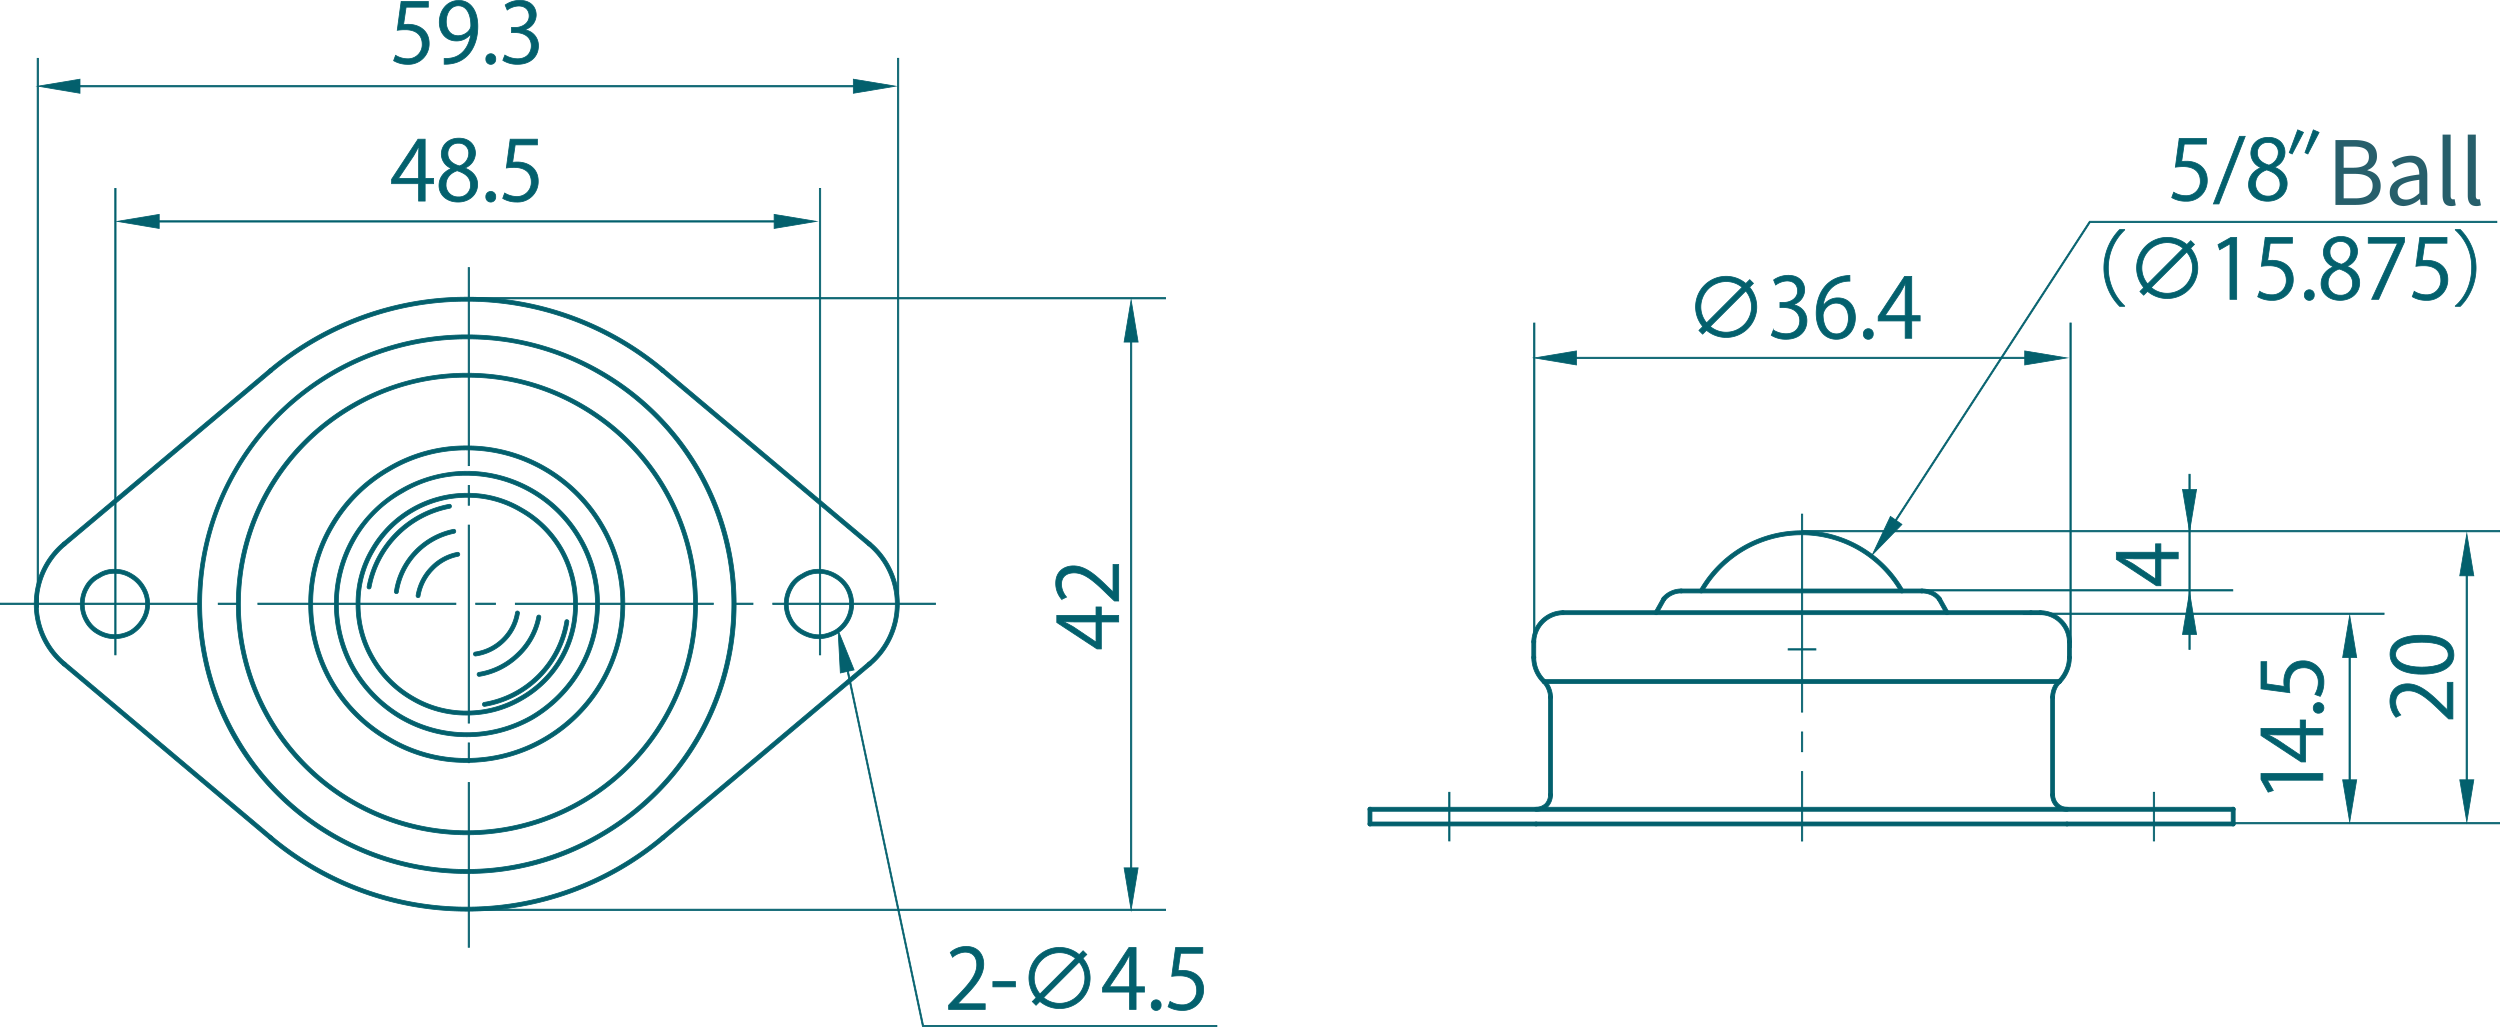 <svg xmlns="http://www.w3.org/2000/svg" viewBox="0 0 955.686 392.646"><defs><style>.cls-1{fill:#03606d;stroke:#03606d;stroke-miterlimit:10;stroke-width:0.3px;}.cls-2{fill:#275f6b;}</style></defs><g id="レイヤー_2" data-name="レイヤー 2"><g id="レイヤー_1-2" data-name="レイヤー 1"><path class="cls-1" d="M178.432,333.906a102.842,102.842,0,0,1-89.01-154.388,102.75,102.75,0,0,1,140.392-37.748,102.793,102.793,0,0,1,0,178.252A101.057,101.057,0,0,1,178.432,333.906Zm0-204.365A101.299,101.299,0,0,0,90.737,281.635a100.945,100.945,0,0,0,138.315,37.08,101.368,101.368,0,0,0,0-175.638A99.477,99.477,0,0,0,178.432,129.54Z"/><path class="cls-1" d="M313.05,244.152a13.614,13.614,0,0,1-6.596-1.763,12.045,12.045,0,0,1-4.908-4.893,13.423,13.423,0,0,1,.022-13.234,11.033,11.033,0,0,1,4.908-4.755,11.469,11.469,0,0,1,6.574-1.864,13.924,13.924,0,0,1,11.482,6.623,13.265,13.265,0,0,1-4.841,18.108A14.459,14.459,0,0,1,313.05,244.152Zm0-24.992a10.002,10.002,0,0,0-5.819,1.655,9.725,9.725,0,0,0-4.34,4.191,11.854,11.854,0,0,0-.022,11.747,10.641,10.641,0,0,0,4.31,4.31c3.825,2.058,7.329,2.219,11.788-.015a11.765,11.765,0,0,0,4.251-16.039,10.922,10.922,0,0,0-4.273-4.157A10.714,10.714,0,0,0,313.05,219.16Z"/><path class="cls-1" d="M43.934,244.152a13.31,13.31,0,0,1-6.619-1.77,12.104,12.104,0,0,1-4.878-4.882,13.412,13.412,0,0,1,.015-13.241,11.079,11.079,0,0,1,4.908-4.751,11.108,11.108,0,0,1,6.574-1.864,12.241,12.241,0,0,1,6.649,1.897,13.351,13.351,0,0,1,4.714,4.718,12.593,12.593,0,0,1,0,13.271,14.711,14.711,0,0,1-4.699,4.833A14.498,14.498,0,0,1,43.934,244.152Zm0-24.992a9.813,9.813,0,0,0-5.797,1.64A9.796,9.796,0,0,0,33.767,225.009a11.089,11.089,0,0,0-1.561,5.883,10.879,10.879,0,0,0,1.546,5.857,10.651,10.651,0,0,0,4.31,4.314,11.802,11.802,0,0,0,5.872,1.573,13.009,13.009,0,0,0,5.917-1.587,13.199,13.199,0,0,0,4.146-4.299,11.038,11.038,0,0,0,0-11.71,11.842,11.842,0,0,0-4.191-4.198A10.669,10.669,0,0,0,43.934,219.16Z"/><path class="cls-1" d="M178.432,348.298a117.546,117.546,0,0,1-75.444-27.461.756.756,0,1,1,.971-1.158,115.87,115.87,0,0,0,148.946,0,.764.764,0,0,1,1.068.093.754.754,0,0,1-.097,1.065A117.486,117.486,0,0,1,178.432,348.298Z"/><path class="cls-1" d="M24.571,254.611a.769.769,0,0,1-.486-.176,30.694,30.694,0,0,1,0-47.068.762.762,0,0,1,1.061.09.751.751,0,0,1-.09,1.068,29.171,29.171,0,0,0,0,44.744.758.758,0,0,1-.486,1.341Z"/><path class="cls-1" d="M332.316,254.607a.758.758,0,0,1-.486-1.341,29.204,29.204,0,0,0-.007-44.744.76.76,0,0,1,.986-1.158,30.741,30.741,0,0,1-.007,47.068A.769.769,0,0,1,332.316,254.607Z"/><path class="cls-1" d="M253.391,142.412a.752.752,0,0,1-.486-.179,115.892,115.892,0,0,0-148.953,0,.746.746,0,0,1-1.068-.093.754.754,0,0,1,.097-1.065,117.386,117.386,0,0,1,150.896,0,.756.756,0,0,1-.486,1.337Z"/><path class="cls-1" d="M24.563,208.705a.756.756,0,0,1-.486-1.337l78.91-66.293a.756.756,0,1,1,.971,1.158L25.049,208.525A.752.752,0,0,1,24.563,208.705Z"/><path class="cls-1" d="M332.308,208.705a.752.752,0,0,1-.486-.179l-78.918-66.293a.756.756,0,1,1,.971-1.158L332.794,207.368a.756.756,0,0,1-.486,1.337Z"/><path class="cls-1" d="M253.391,321.015a.767.767,0,0,1-.583-.269.758.758,0,0,1,.097-1.068l78.925-66.409a.756.756,0,1,1,.971,1.158l-78.925,66.409A.752.752,0,0,1,253.391,321.015Z"/><path class="cls-1" d="M103.474,321.015a.752.752,0,0,1-.486-.179L24.085,254.428a.756.756,0,1,1,.971-1.158l78.903,66.409a.758.758,0,0,1,.097,1.068A.767.767,0,0,1,103.474,321.015Z"/><path class="cls-1" d="M178.44,273.343a41.053,41.053,0,0,1-21.171-5.719A41.9,41.9,0,0,1,141.827,252.179a41.419,41.419,0,0,1-5.707-21.287,40.5,40.5,0,0,1,5.715-21.164,42.418,42.418,0,0,1,36.605-21.149,40.598,40.598,0,0,1,21.164,5.715A41.428,41.428,0,0,1,215.172,209.732a42.885,42.885,0,0,1,5.58,21.16,41.686,41.686,0,0,1-21.149,36.732A41.733,41.733,0,0,1,178.44,273.343Zm0-83.247A40.889,40.889,0,0,0,143.142,210.49a39.048,39.048,0,0,0-5.513,20.402,39.906,39.906,0,0,0,5.506,20.521,40.495,40.495,0,0,0,14.896,14.904,39.572,39.572,0,0,0,20.409,5.509,40.263,40.263,0,0,0,20.409-5.513A40.196,40.196,0,0,0,219.243,230.892a41.43,41.43,0,0,0-5.379-20.406,40.043,40.043,0,0,0-15.008-14.877A39.164,39.164,0,0,0,178.44,190.096Z"/><path class="cls-1" d="M178.432,281.628a50.641,50.641,0,0,1-25.228-6.735,51.649,51.649,0,0,1-18.646-18.628,51.176,51.176,0,0,1,0-50.739,51.33,51.33,0,0,1,43.874-25.358,50.847,50.847,0,0,1,43.874,25.362,49.583,49.583,0,0,1,6.85,25.362,50.369,50.369,0,0,1-6.85,25.37,52.193,52.193,0,0,1-18.497,18.624A51.578,51.578,0,0,1,178.432,281.628Zm0-99.943a46.289,46.289,0,0,0-24.466,6.645,46.942,46.942,0,0,0-18.093,17.955,49.601,49.601,0,0,0,0,49.223A50.061,50.061,0,0,0,153.959,273.582a49.386,49.386,0,0,0,49.096-.007,50.665,50.665,0,0,0,17.937-18.071,48.815,48.815,0,0,0,0-49.215,49.347,49.347,0,0,0-42.559-24.604Z"/><path class="cls-1" d="M178.432,291.447a58.148,58.148,0,0,1-30.083-8.143,60.229,60.229,0,0,1-30.33-52.413,59.217,59.217,0,0,1,8.128-30.214,60.246,60.246,0,0,1,22.202-22.071,58.245,58.245,0,0,1,30.083-8.132,59.954,59.954,0,0,1,30.218,8.132,60.728,60.728,0,0,1,22.068,22.071,59.148,59.148,0,0,1,8.128,30.214,60.514,60.514,0,0,1-60.413,60.555Zm0-119.456a56.732,56.732,0,0,0-29.322,7.926,58.636,58.636,0,0,0-21.649,21.522,57.641,57.641,0,0,0-7.934,29.452,58.749,58.749,0,0,0,29.583,51.102,56.671,56.671,0,0,0,29.322,7.937,58.377,58.377,0,0,0,29.456-7.937A59.134,59.134,0,0,0,229.403,260.475a58.44,58.44,0,0,0,7.934-29.583,57.582,57.582,0,0,0-7.934-29.452,59.173,59.173,0,0,0-21.515-21.522A58.4,58.4,0,0,0,178.432,171.991Z"/><path class="cls-1" d="M178.432,319.11A88.251,88.251,0,0,1,102.174,275.005a88.202,88.202,0,0,1,32.28-120.495,87.889,87.889,0,0,1,88.084.004,88.213,88.213,0,0,1-44.106,164.596Zm0-174.913a84.498,84.498,0,0,0-43.217,11.624A86.7,86.7,0,0,0,178.432,317.594a86.69,86.69,0,0,0,43.344-161.769A85.299,85.299,0,0,0,178.432,144.197Z"/><path class="cls-1" d="M185.193,270.022a.758.758,0,0,1-.127-1.505,37.568,37.568,0,0,0,30.875-30.991.726.726,0,0,1,.874-.624.757.757,0,0,1,.62.87A39.078,39.078,0,0,1,185.32,270.011.798.798,0,0,1,185.193,270.022Z"/><path class="cls-1" d="M151.531,226.936c-.037,0-.075-.004-.112-.007a.76.76,0,0,1-.635-.859,28.605,28.605,0,0,1,22.531-23.707.705.705,0,0,1,.889.598.752.752,0,0,1-.59.889,27.095,27.095,0,0,0-21.336,22.437A.753.753,0,0,1,151.531,226.936Z"/><path class="cls-1" d="M181.757,250.771a.758.758,0,0,1-.105-1.509,18.214,18.214,0,0,0,10.152-5.013,17.984,17.984,0,0,0,5.259-10.033.728.728,0,0,1,.874-.624.757.757,0,0,1,.62.87,19.508,19.508,0,0,1-5.692,10.87,19.725,19.725,0,0,1-11.004,5.431A.858.858,0,0,1,181.757,250.771Z"/><path class="cls-1" d="M141.087,225.147a.55.55,0,0,1-.134-.015.761.761,0,0,1-.613-.882A39.374,39.374,0,0,1,171.664,192.8a.73.73,0,0,1,.889.605.756.756,0,0,1-.605.882,37.855,37.855,0,0,0-30.113,30.24A.763.763,0,0,1,141.087,225.147Z"/><path class="cls-1" d="M183.154,258.555a.757.757,0,0,1-.12-1.505,26.917,26.917,0,0,0,14.381-7.198,26.068,26.068,0,0,0,7.814-14.127.78.78,0,0,1,.889-.598.764.764,0,0,1,.605.885,27.599,27.599,0,0,1-8.27,14.937,28.368,28.368,0,0,1-15.18,7.594A.647.647,0,0,1,183.154,258.555Z"/><path class="cls-1" d="M159.823,228.468a.798.798,0,0,1-.127-.011.761.761,0,0,1-.62-.874,20.256,20.256,0,0,1,5.424-10.735,19.285,19.285,0,0,1,10.347-5.692.775.775,0,0,1,.889.598.765.765,0,0,1-.605.889,17.731,17.731,0,0,0-9.532,5.255,18.723,18.723,0,0,0-5.028,9.939A.754.754,0,0,1,159.823,228.468Z"/><path class="cls-1" d="M853.684,315.748a.756.756,0,0,1-.755-.758v-5.629a.755.755,0,1,1,1.509,0v5.629A.756.756,0,0,1,853.684,315.748Z"/><path class="cls-1" d="M587.22,315.744H523.706a.758.758,0,0,1,0-1.516h63.514a.758.758,0,0,1,0,1.516Z"/><path class="cls-1" d="M523.706,315.744a.756.756,0,0,1-.755-.758v-5.629a.755.755,0,1,1,1.509,0v5.629A.756.756,0,0,1,523.706,315.744Z"/><path class="cls-1" d="M727.037,226.667a.763.763,0,0,1-.657-.381,43.407,43.407,0,0,0-75.362,0,.772.772,0,0,1-1.031.28.756.756,0,0,1-.284-1.035,44.923,44.923,0,0,1,77.991,0,.756.756,0,0,1-.284,1.035A.738.738,0,0,1,727.037,226.667Z"/><path class="cls-1" d="M587.22,310.119a.758.758,0,0,1,0-1.516,5.064,5.064,0,0,0,3.451-1.337,4.992,4.992,0,0,0,1.285-3.407.755.755,0,1,1,1.509,0,6.522,6.522,0,0,1-1.726,4.479A6.606,6.606,0,0,1,587.22,310.119Z"/><path class="cls-1" d="M741.35,229.733a.753.753,0,0,1-.605-.303,6.514,6.514,0,0,0-2.63-2.058,8.528,8.528,0,0,0-3.414-.702.758.758,0,0,1,0-1.516,10.007,10.007,0,0,1,4.012.829,7.971,7.971,0,0,1,3.242,2.536.753.753,0,0,1-.149,1.061A.745.745,0,0,1,741.35,229.733Z"/><path class="cls-1" d="M791.066,246.094a.756.756,0,0,1-.755-.758,10.226,10.226,0,0,0-2.981-7.261,10.378,10.378,0,0,0-7.381-3.096.758.758,0,0,1,0-1.516,11.89,11.89,0,0,1,8.457,3.545,11.722,11.722,0,0,1,3.414,8.33A.756.756,0,0,1,791.066,246.094Z"/><path class="cls-1" d="M791.066,252.093a.756.756,0,0,1-.755-.758v-5.999a.755.755,0,1,1,1.509,0v5.999A.756.756,0,0,1,791.066,252.093Z"/><path class="cls-1" d="M790.17,310.119a6.098,6.098,0,0,1-4.37-1.763A6.416,6.416,0,0,1,783.917,303.859a.755.755,0,1,1,1.509,0,4.874,4.874,0,0,0,1.449,3.425,4.575,4.575,0,0,0,3.294,1.319.758.758,0,0,1,0,1.516Z"/><path class="cls-1" d="M853.684,315.744H790.17a.758.758,0,0,1,0-1.516h63.514a.758.758,0,0,1,0,1.516Z"/><path class="cls-1" d="M790.17,315.744H587.22a.758.758,0,0,1,0-1.516h202.95a.758.758,0,0,1,0,1.516Z"/><path class="cls-1" d="M779.95,234.974h-3.578a.758.758,0,0,1,0-1.516h3.578a.758.758,0,0,1,0,1.516Z"/><path class="cls-1" d="M744.286,234.97a.754.754,0,0,1-.657-.388L740.693,229.345a.754.754,0,1,1,1.315-.74l2.936,5.237a.757.757,0,0,1-.284,1.031A.796.796,0,0,1,744.286,234.97Z"/><path class="cls-1" d="M784.672,267.299a.756.756,0,0,1-.755-.758,9.353,9.353,0,0,1,.695-3.474,7.843,7.843,0,0,1,2.122-3.089.748.748,0,0,1,1.068.067.757.757,0,0,1-.067,1.068,6.309,6.309,0,0,0-1.711,2.506,7.869,7.869,0,0,0-.598,2.921A.756.756,0,0,1,784.672,267.299Z"/><path class="cls-1" d="M787.234,261.304a.758.758,0,0,1-.538-1.292,12.569,12.569,0,0,0,2.652-3.985,11.674,11.674,0,0,0,.964-4.684.755.755,0,1,1,1.509,0,13.139,13.139,0,0,1-1.083,5.285,14.037,14.037,0,0,1-2.966,4.452A.758.758,0,0,1,787.234,261.304Z"/><path class="cls-1" d="M784.672,304.621a.756.756,0,0,1-.755-.758V266.548a.755.755,0,1,1,1.509,0v37.315A.756.756,0,0,1,784.672,304.621Z"/><path class="cls-1" d="M590.298,261.3a.761.761,0,0,1-.515-.202,13.438,13.438,0,0,1-4.213-9.76.755.755,0,1,1,1.509,0,11.937,11.937,0,0,0,3.735,8.647.76.76,0,0,1-.515,1.315Z"/><path class="cls-1" d="M592.718,267.306a.756.756,0,0,1-.755-.758,7.587,7.587,0,0,0-.583-2.906,7.216,7.216,0,0,0-1.629-2.555.761.761,0,0,1,1.076-1.076,8.802,8.802,0,0,1,1.957,3.063,9.158,9.158,0,0,1,.687,3.474A.756.756,0,0,1,592.718,267.306Z"/><path class="cls-1" d="M633.104,234.97a.796.796,0,0,1-.374-.097.757.757,0,0,1-.284-1.031l2.936-5.237a.754.754,0,1,1,1.315.74l-2.936,5.237A.754.754,0,0,1,633.104,234.97Z"/><path class="cls-1" d="M586.324,252.093a.756.756,0,0,1-.755-.758v-5.999a.755.755,0,1,1,1.509,0v5.999A.756.756,0,0,1,586.324,252.093Z"/><path class="cls-1" d="M586.324,246.09a.756.756,0,0,1-.755-.758,12.124,12.124,0,0,1,11.878-11.874.758.758,0,0,1,0,1.516,10.607,10.607,0,0,0-10.369,10.358A.756.756,0,0,1,586.324,246.09Z"/><path class="cls-1" d="M636.047,229.726a.763.763,0,0,1-.583-1.248,9.128,9.128,0,0,1,3.347-2.499,9.327,9.327,0,0,1,3.877-.829.758.758,0,0,1,0,1.516,7.766,7.766,0,0,0-3.257.695,7.542,7.542,0,0,0-2.801,2.095A.779.779,0,0,1,636.047,229.726Z"/><path class="cls-1" d="M592.718,304.621a.756.756,0,0,1-.755-.758V266.548a.755.755,0,1,1,1.509,0v37.315A.756.756,0,0,1,592.718,304.621Z"/><path class="cls-1" d="M734.702,226.667H642.688a.758.758,0,0,1,0-1.516h92.013a.758.758,0,0,1,0,1.516Z"/><path class="cls-1" d="M853.684,310.119H523.706a.758.758,0,0,1,0-1.516H853.684a.758.758,0,0,1,0,1.516Z"/><path class="cls-1" d="M776.379,234.974H597.447a.758.758,0,0,1,0-1.516H776.379a.758.758,0,0,1,0,1.516Z"/><path class="cls-1" d="M787.234,261.304H590.291a.758.758,0,0,1,0-1.516H787.234a.758.758,0,0,1,0,1.516Z"/><path class="cls-1" d="M689.132,321.508h-.508V294.947h.508Zm0-34.136h-.508v-7.571h.508Zm0-15.146h-.508V196.524h.508Z"/><rect class="cls-1" x="683.552" y="247.988" width="10.63" height="0.508"/><rect class="cls-1" x="734.515" y="225.408" width="119.034" height="0.508"/><rect class="cls-1" x="773.436" y="234.369" width="137.942" height="0.508"/><rect class="cls-1" x="688.908" y="202.795" width="266.628" height="0.508"/><rect class="cls-1" x="586.256" y="123.481" width="0.508" height="124.14"/><rect class="cls-1" x="43.86" y="72.022" width="0.508" height="178.323"/><rect class="cls-1" x="313.221" y="72.022" width="0.508" height="178.323"/><path class="cls-1" d="M179.486,362.118h-.508V299.142h.508Zm0-70.547h-.508v-7.575h.508Zm0-15.146h-.508V200.723h.508Zm0-83.277h-.508v-7.571h.508Zm0-15.146h-.508V102.299h.508Z"/><path class="cls-1" d="M357.618,231.071H295.412v-.508H357.618Zm-69.774,0h-7.575v-.508h7.575Zm-15.15,0h-75.698v-.508h75.698Zm-83.273,0h-7.575v-.508h7.575Zm-15.15,0h-75.698v-.508h75.698Zm-83.273,0h-7.575v-.508h7.575Zm-15.143,0H.15v-.508H75.856Z"/><rect class="cls-1" x="14.202" y="22.298" width="0.508" height="209.878"/><rect class="cls-1" x="179.149" y="113.752" width="266.426" height="0.508"/><rect class="cls-1" x="21.441" y="32.705" width="312.474" height="0.508"/><polygon class="cls-1" points="14.454 32.947 30.579 35.655 30.579 30.27 14.454 32.947"/><polygon class="cls-1" points="326.21 35.653 342.35 32.945 326.21 30.268 326.21 35.653"/><rect class="cls-1" x="594.28" y="136.57" width="191.759" height="0.508"/><polygon class="cls-1" points="586.514 136.823 602.64 139.516 602.64 134.146 586.514 136.823"/><polygon class="cls-1" points="773.993 139.515 790.134 136.823 773.993 134.145 773.993 139.515"/><rect class="cls-1" x="53.825" y="84.385" width="250.23" height="0.508"/><polygon class="cls-1" points="44.74 84.631 60.865 87.332 60.865 81.954 44.74 84.631"/><polygon class="cls-1" points="295.93 87.33 312.071 84.63 295.93 81.953 295.93 87.33"/><rect class="cls-1" x="432.143" y="123.773" width="0.508" height="210.286"/><polygon class="cls-1" points="429.708 130.766 435.078 130.766 432.401 114.641 429.708 130.766"/><polygon class="cls-1" points="429.708 331.753 432.401 347.886 435.078 331.753 429.708 331.753"/><rect class="cls-1" x="942.731" y="213.874" width="0.508" height="96.884"/><polygon class="cls-1" points="940.295 220.122 945.68 220.122 943.003 203.997 940.295 220.122"/><polygon class="cls-1" points="940.302 298.092 943.002 314.233 945.679 298.092 940.302 298.092"/><rect class="cls-1" x="897.968" y="243.838" width="0.508" height="65.972"/><polygon class="cls-1" points="895.53 251.365 900.908 251.365 898.23 235.232 895.53 251.365"/><polygon class="cls-1" points="895.53 298.092 898.23 314.233 900.908 298.092 895.53 298.092"/><rect class="cls-1" x="836.755" y="181.295" width="0.508" height="66.961"/><polygon class="cls-1" points="834.318 242.539 839.688 242.539 837.01 226.398 834.318 242.539"/><polygon class="cls-1" points="834.318 187.075 837.01 203.209 839.688 187.075 834.318 187.075"/><polygon class="cls-1" points="722.664 197.402 715.672 212.189 727.07 200.478 722.664 197.402"/><rect class="cls-1" x="179.149" y="347.558" width="266.426" height="0.508"/><rect class="cls-1" x="343.066" y="22.284" width="0.508" height="209.871"/><rect class="cls-1" x="823.152" y="302.865" width="0.508" height="18.62"/><rect class="cls-1" x="553.79" y="302.865" width="0.508" height="18.62"/><rect class="cls-1" x="791.275" y="123.463" width="0.508" height="124.14"/><rect class="cls-1" x="839.041" y="314.43" width="116.494" height="0.508"/><polygon class="cls-1" points="321.246 257.26 326.501 256.097 320.381 240.92 321.246 257.26"/><path class="cls-1" d="M465.185,392.496H352.852a.252.252,0,0,1-.247-.202L323.254,253.886l.493-.105,29.307,138.207H465.185Z"/><polygon class="cls-1" points="721.285 204.637 720.866 204.36 798.738 84.579 954.482 84.579 954.482 85.087 799.007 85.087 721.285 204.637"/><path class="cls-1" d="M668.812,109.801a11.675,11.675,0,0,1-16.447,16.455l-1.492,1.484-1.415-1.423,1.484-1.484a11.671,11.671,0,0,1,16.447-16.447l1.484-1.484,1.423,1.415Zm-2.846.031a9.368,9.368,0,0,0-6.089-2.203,9.709,9.709,0,0,0-9.692,9.692,9.406,9.406,0,0,0,2.211,6.097ZM653.78,124.802a9.372,9.372,0,0,0,6.097,2.203,9.713,9.713,0,0,0,9.692-9.685,9.41,9.41,0,0,0-2.211-6.097Z"/><path class="cls-1" d="M685.58,116.528a6.068,6.068,0,0,1,5.148,6.128c0,3.756-2.723,7.038-8.017,7.038a10.459,10.459,0,0,1-5.592-1.515l.788-2.02a9.433,9.433,0,0,0,4.835,1.423c3.97,0,5.263-2.777,5.263-4.957,0-3.473-2.93-5.049-6.02-5.049h-1.553v-1.958h1.553c2.272,0,5.202-1.423,5.202-4.391,0-2.05-1.232-3.825-4.07-3.825a7.708,7.708,0,0,0-4.322,1.553l-.788-1.928a9.838,9.838,0,0,1,5.615-1.767c4.322,0,6.25,2.746,6.25,5.584a5.952,5.952,0,0,1-4.291,5.584Z"/><path class="cls-1" d="M697.04,116.787a6.62,6.62,0,0,1,5.531-2.907c4.008,0,6.686,2.999,6.686,7.543,0,4.322-2.647,8.277-7.26,8.277-4.605,0-7.703-3.825-7.703-9.945,0-6.349,2.968-12.982,10.641-14.236a16.016,16.016,0,0,1,2.211-.229l.031,2.18c-6.563,0-9.692,4.766-10.228,9.318Zm9.57,4.827c0-3.633-1.958-5.745-4.796-5.745a5.184,5.184,0,0,0-4.896,4.483c.031,4.322,1.859,7.29,5.148,7.29,2.739,0,4.544-2.463,4.544-6.028"/><path class="cls-1" d="M712.327,127.705a1.903,1.903,0,0,1,1.889-2.05,1.881,1.881,0,0,1,1.867,2.05,1.882,1.882,0,1,1-3.756,0"/><path class="cls-1" d="M730.798,129.319h-2.494v-6.632H717.984v-1.675L728.082,105.666h2.716v15.001h3.221v2.02h-3.221Zm-10.166-8.652h7.673v-8.399c0-1.293.061-2.555.122-3.787h-.122c-.727,1.453-1.293,2.463-1.897,3.534l-5.775,8.583Z"/><path class="cls-1" d="M376.618,385.87H362.634v-1.606l2.303-2.433c5.622-5.684,8.461-9.118,8.461-12.982,0-2.517-1.101-4.865-4.513-4.865a7.87,7.87,0,0,0-4.735,1.966l-.887-1.836a9.266,9.266,0,0,1,6.127-2.302c4.766,0,6.663,3.473,6.663,6.724,0,4.452-3.121,8.239-8.017,13.165l-1.867,1.966v.054h10.45Z"/><rect class="cls-1" x="379.555" y="375.232" width="8.621" height="2.019"/><path class="cls-1" d="M413.976,366.354a11.675,11.675,0,0,1-16.447,16.455l-1.484,1.484L394.622,382.87l1.484-1.484a11.671,11.671,0,0,1,16.447-16.447l1.484-1.484,1.423,1.415Zm-2.846.031a9.369,9.369,0,0,0-6.089-2.203,9.71,9.71,0,0,0-9.692,9.692,9.405,9.405,0,0,0,2.211,6.097Zm-12.186,14.97a9.387,9.387,0,0,0,6.097,2.203,9.713,9.713,0,0,0,9.692-9.684,9.369,9.369,0,0,0-2.211-6.097Z"/><path class="cls-1" d="M434.285,385.873H431.791v-6.632H421.464v-1.675l10.105-15.346h2.716v15.001h3.221v2.02h-3.221Zm-10.166-8.652H431.791v-8.399c0-1.293.061-2.555.122-3.787H431.791c-.734,1.453-1.293,2.463-1.897,3.534l-5.775,8.583Z"/><path class="cls-1" d="M440.096,384.258a1.903,1.903,0,0,1,1.889-2.05,1.881,1.881,0,0,1,1.867,2.05,1.882,1.882,0,1,1-3.756,0"/><path class="cls-1" d="M459.794,362.223v2.18h-8.491l-.979,6.694a12.097,12.097,0,0,1,1.828-.13c4.192,0,7.956,2.494,7.956,7.267a7.828,7.828,0,0,1-8.147,8.017,10.525,10.525,0,0,1-5.431-1.392l.757-2.05a8.805,8.805,0,0,0,4.674,1.331,5.377,5.377,0,0,0,5.5-5.592c0-3.251-2.088-5.523-6.502-5.523a19.58,19.58,0,0,0-3.037.214l1.484-11.016Z"/><path class="cls-1" d="M162.52,76.855h-2.494V70.222H149.699V68.547l10.105-15.346h2.716V68.202h3.221v2.02h-3.221Zm-10.166-8.652h7.673V59.803c0-1.293.061-2.555.122-3.787h-.122c-.727,1.453-1.293,2.463-1.897,3.534l-5.775,8.583Z"/><path class="cls-1" d="M172.405,64.315a5.941,5.941,0,0,1-3.695-5.332c0-3.664,2.869-6.158,6.694-6.158,4.291,0,6.342,2.899,6.342,5.753a6.191,6.191,0,0,1-3.878,5.584v.122c2.907,1.232,4.705,3.35,4.705,6.189,0,4.016-3.282,6.762-7.451,6.762-4.521,0-7.29-2.876-7.29-6.288,0-3.06,1.821-5.271,4.575-6.503Zm7.481,6.449c0-2.976-1.989-4.491-5.118-5.501-2.777.918-4.261,2.938-4.261,5.278a4.485,4.485,0,0,0,4.643,4.735,4.405,4.405,0,0,0,4.735-4.513M171.204,58.73c-.031,2.525,1.767,3.909,4.391,4.705a5.055,5.055,0,0,0,3.595-4.636,3.721,3.721,0,0,0-3.886-4.047A3.838,3.838,0,0,0,171.204,58.73"/><path class="cls-1" d="M185.73,75.24A1.903,1.903,0,0,1,187.62,73.19a1.881,1.881,0,0,1,1.867,2.05,1.882,1.882,0,1,1-3.756,0"/><path class="cls-1" d="M205.432,53.205v2.18h-8.491l-.979,6.694a12.1,12.1,0,0,1,1.828-.13c4.2,0,7.956,2.494,7.956,7.267a7.823,7.823,0,0,1-8.147,8.017,10.471,10.471,0,0,1-5.424-1.392l.75-2.05a8.805,8.805,0,0,0,4.674,1.331,5.369,5.369,0,0,0,5.5-5.592c0-3.251-2.088-5.523-6.51-5.523a19.549,19.549,0,0,0-3.029.214l1.484-11.016Z"/><path class="cls-1" d="M163.735.56V2.741h-8.491l-.979,6.694A12.1,12.1,0,0,1,156.093,9.304c4.2,0,7.956,2.494,7.956,7.267a7.828,7.828,0,0,1-8.147,8.017,10.525,10.525,0,0,1-5.431-1.392l.757-2.05a8.805,8.805,0,0,0,4.674,1.331,5.373,5.373,0,0,0,5.5-5.592c0-3.251-2.088-5.523-6.51-5.523a19.547,19.547,0,0,0-3.029.214l1.484-11.016Z"/><path class="cls-1" d="M179.906,13.033a6.698,6.698,0,0,1-5.431,2.616c-4.039,0-6.533-3.16-6.533-7.168,0-4.322,2.838-8.3,7.474-8.3,4.422,0,7.237,3.848,7.237,9.883,0,7.856-3.978,13.318-10.044,14.274a13.785,13.785,0,0,1-2.807.214v-2.18a11.571,11.571,0,0,0,2.425-.153c3.985-.566,6.984-3.787,7.772-9.187Zm-9.317-4.705c0,3.19,1.798,5.332,4.513,5.332,2.555,0,4.896-1.958,4.896-3.848,0-4.551-1.675-7.611-4.796-7.611-2.754,0-4.613,2.586-4.613,6.127"/><path class="cls-1" d="M185.745,22.595a1.903,1.903,0,0,1,1.889-2.05,1.881,1.881,0,0,1,1.867,2.05,1.882,1.882,0,1,1-3.756,0"/><path class="cls-1" d="M200.681,11.418a6.068,6.068,0,0,1,5.148,6.128c0,3.756-2.723,7.038-8.017,7.038a10.459,10.459,0,0,1-5.592-1.515l.788-2.019a9.436,9.436,0,0,0,4.835,1.423c3.97,0,5.263-2.777,5.263-4.957,0-3.473-2.93-5.049-6.02-5.049h-1.553V10.508h1.553c2.264,0,5.202-1.423,5.202-4.391,0-2.05-1.232-3.825-4.07-3.825a7.73,7.73,0,0,0-4.322,1.553l-.788-1.927A9.837,9.837,0,0,1,198.723.15c4.322,0,6.25,2.746,6.25,5.584a5.952,5.952,0,0,1-4.291,5.585Z"/><path class="cls-1" d="M427.639,235.25v2.494h-6.632v10.319h-1.668l-15.353-10.098v-2.716h15.001v-3.221h2.019v3.221Zm-8.652,10.166v-7.673h-8.4c-1.293,0-2.555-.061-3.787-.122v.122c1.453.727,2.463,1.293,3.534,1.897l8.583,5.775Z"/><path class="cls-1" d="M427.637,215.767v13.984h-1.607l-2.433-2.302c-5.684-5.622-9.126-8.453-12.974-8.453-2.524,0-4.865,1.093-4.865,4.506a7.909,7.909,0,0,0,1.958,4.743l-1.836.88a9.289,9.289,0,0,1-2.303-6.128c0-4.766,3.481-6.663,6.732-6.663,4.444,0,8.239,3.129,13.165,8.025l1.958,1.859h.061V215.767Z"/><path class="cls-1" d="M832.675,211.114v2.494h-6.632v10.319h-1.675l-15.345-10.098v-2.716h15.001v-3.221h2.019v3.221Zm-8.652,10.166V213.608h-8.399c-1.293,0-2.555-.061-3.787-.122v.122c1.453.727,2.463,1.293,3.534,1.897l8.583,5.775Z"/><path class="cls-1" d="M937.676,260.845v13.984h-1.607l-2.433-2.303c-5.684-5.622-9.126-8.461-12.974-8.461-2.524,0-4.865,1.101-4.865,4.513a7.905,7.905,0,0,0,1.958,4.735l-1.836.887a9.303,9.303,0,0,1-2.303-6.127c0-4.773,3.481-6.663,6.724-6.663,4.452,0,8.246,3.121,13.173,8.017l1.958,1.867h.061V260.845Z"/><path class="cls-1" d="M925.936,257.715c-8.277,0-12.286-3.22-12.286-7.642,0-4.475,4.23-7.229,11.972-7.229,8.208,0,12.439,2.869,12.439,7.581,0,4.292-4.23,7.29-12.125,7.29m-.191-12.217c-5.906,0-9.983,1.415-9.983,4.728,0,2.815,3.764,4.804,9.983,4.804,6.219,0,10.166-1.736,10.166-4.705,0-3.504-4.552-4.827-10.166-4.827"/><polygon class="cls-1" points="887.968 298.251 866.786 298.251 866.786 298.32 869.028 302.198 867.069 302.826 864.323 297.937 864.323 295.696 887.968 295.696 887.968 298.251"/><path class="cls-1" d="M887.971,278.455V280.949h-6.632v10.319h-1.668l-15.353-10.098v-2.716h15.001v-3.221h2.019v3.221Zm-8.652,10.166V280.949h-8.4c-1.293,0-2.555-.061-3.787-.13v.13c1.453.727,2.463,1.293,3.534,1.89l8.583,5.783Z"/><path class="cls-1" d="M886.362,272.643a1.904,1.904,0,0,1-2.05-1.897,2.029,2.029,0,1,1,2.05,1.897"/><path class="cls-1" d="M864.322,252.94h2.18v8.491l6.694.979a13.249,13.249,0,0,1-.13-1.828c0-4.2,2.501-7.956,7.267-7.956a7.834,7.834,0,0,1,8.025,8.147,10.464,10.464,0,0,1-1.4,5.424l-2.05-.75a8.811,8.811,0,0,0,1.323-4.674,5.367,5.367,0,0,0-5.584-5.5c-3.251,0-5.523,2.088-5.523,6.51a18.57,18.57,0,0,0,.222,3.029l-11.023-1.484Z"/><path class="cls-1" d="M843.461,52.893v2.18h-8.491l-.979,6.694a12.132,12.132,0,0,1,1.828-.13c4.2,0,7.956,2.494,7.956,7.267a7.828,7.828,0,0,1-8.147,8.017,10.525,10.525,0,0,1-5.431-1.392l.757-2.05a8.805,8.805,0,0,0,4.674,1.331,5.378,5.378,0,0,0,5.5-5.592c0-3.251-2.088-5.523-6.502-5.523a19.576,19.576,0,0,0-3.037.214l1.484-11.016Z"/><polygon class="cls-1" points="848.231 77.959 846.12 77.959 856.118 52.103 858.298 52.103 848.231 77.959"/><path class="cls-1" d="M864.143,64.002a5.941,5.941,0,0,1-3.695-5.332c0-3.664,2.876-6.158,6.694-6.158,4.299,0,6.349,2.899,6.349,5.752a6.201,6.201,0,0,1-3.886,5.584v.122c2.907,1.232,4.705,3.35,4.705,6.189,0,4.016-3.282,6.762-7.451,6.762-4.513,0-7.29-2.876-7.29-6.288,0-3.06,1.821-5.271,4.574-6.502Zm7.481,6.449c0-2.976-1.989-4.49-5.118-5.5-2.769.918-4.253,2.938-4.253,5.278a4.486,4.486,0,0,0,4.644,4.735,4.403,4.403,0,0,0,4.727-4.513m-8.682-12.033c-.031,2.525,1.775,3.909,4.391,4.705a5.062,5.062,0,0,0,3.603-4.636,3.725,3.725,0,0,0-3.886-4.047,3.845,3.845,0,0,0-4.108,3.978"/><path class="cls-1" d="M880.562,50.616l-4.322,8.246L875.131,58.35l3.228-8.705Zm5.967,0-4.292,8.246L881.136,58.35l3.19-8.705Z"/><path class="cls-1" d="M812.2,87.914a19.999,19.999,0,0,0,0,29.046v.153h-1.897a20.889,20.889,0,0,1,0-29.36H812.2Z"/><path class="cls-1" d="M837.399,94.918A11.671,11.671,0,0,1,820.952,111.365l-1.484,1.484-1.423-1.415,1.484-1.484A11.675,11.675,0,0,1,835.976,93.495l1.484-1.484,1.423,1.423Zm-2.846.031a9.367,9.367,0,0,0-6.089-2.203,9.709,9.709,0,0,0-9.692,9.692,9.406,9.406,0,0,0,2.211,6.097Zm-12.186,14.97a9.372,9.372,0,0,0,6.097,2.203,9.712,9.712,0,0,0,9.692-9.685A9.353,9.353,0,0,0,835.945,96.341Z"/><polygon class="cls-1" points="852.464 114.433 852.464 93.251 852.396 93.251 848.509 95.485 847.882 93.527 852.778 90.78 855.019 90.78 855.019 114.433 852.464 114.433"/><path class="cls-1" d="M876.332,90.782v2.188h-8.491l-.979,6.686a13.247,13.247,0,0,1,1.828-.13c4.2,0,7.956,2.501,7.956,7.267a7.834,7.834,0,0,1-8.147,8.025,10.525,10.525,0,0,1-5.431-1.392l.757-2.058a8.736,8.736,0,0,0,4.674,1.331,5.378,5.378,0,0,0,5.5-5.592c0-3.251-2.088-5.523-6.502-5.523a18.533,18.533,0,0,0-3.037.222l1.484-11.023Z"/><path class="cls-1" d="M880.911,112.821a1.904,1.904,0,0,1,1.897-2.05,1.88,1.88,0,0,1,1.859,2.05,1.882,1.882,0,1,1-3.756,0"/><path class="cls-1" d="M891.87,101.896a5.941,5.941,0,0,1-3.695-5.332c0-3.664,2.869-6.158,6.694-6.158,4.299,0,6.349,2.899,6.349,5.752a6.184,6.184,0,0,1-3.886,5.577v.13c2.907,1.232,4.705,3.35,4.705,6.189,0,4.009-3.282,6.762-7.459,6.762-4.513,0-7.283-2.876-7.283-6.288,0-3.068,1.821-5.271,4.574-6.502Zm7.481,6.441c0-2.968-1.989-4.483-5.118-5.493-2.777.918-4.253,2.938-4.253,5.278a4.473,4.473,0,0,0,4.636,4.728,4.401,4.401,0,0,0,4.735-4.513m-8.682-12.026c-.031,2.525,1.775,3.909,4.383,4.705a5.054,5.054,0,0,0,3.603-4.643,3.725,3.725,0,0,0-3.886-4.047,3.848,3.848,0,0,0-4.1,3.985"/><polygon class="cls-1" points="905.326 90.782 919.187 90.782 919.187 92.457 909.296 114.435 906.618 114.435 916.502 93.023 916.502 92.97 905.326 92.97 905.326 90.782"/><path class="cls-1" d="M935.414,90.782v2.188h-8.491l-.979,6.686a13.247,13.247,0,0,1,1.828-.13c4.192,0,7.956,2.501,7.956,7.267a7.834,7.834,0,0,1-8.147,8.025,10.525,10.525,0,0,1-5.431-1.392l.757-2.058a8.736,8.736,0,0,0,4.674,1.331,5.378,5.378,0,0,0,5.5-5.592c0-3.251-2.088-5.523-6.502-5.523a18.533,18.533,0,0,0-3.037.222L925.026,90.782Z"/><path class="cls-1" d="M938.603,116.957c3.45-2.869,6.25-8.147,6.25-14.527a18.942,18.942,0,0,0-6.25-14.519V87.75h1.897a20.889,20.889,0,0,1,0,29.36h-1.897Z"/></g><g id="英語"><path class="cls-2" d="M892.783,53.542h7.361c5.031,0,8.51,1.722,8.51,6.078a5.407,5.407,0,0,1-3.613,5.369v.169c2.938.574,5.031,2.533,5.031,5.91,0,4.862-3.85,7.26-9.388,7.26h-7.901Zm6.821,10.569c4.254,0,5.977-1.587,5.977-4.086,0-2.904-1.992-3.985-5.842-3.985h-3.815v8.071Zm.642,11.718c4.254,0,6.753-1.52,6.753-4.863,0-3.073-2.431-4.491-6.753-4.491h-4.322V75.829Z"/><path class="cls-2" d="M913.549,73.566c0-3.984,3.478-5.977,11.278-6.855,0-2.364-.777-4.626-3.782-4.626a10.1,10.1,0,0,0-5.504,1.958l-1.216-2.127A13.791,13.791,0,0,1,921.552,59.519c4.457,0,6.348,3.005,6.348,7.53V78.328h-2.532l-.271-2.195h-.101a9.826,9.826,0,0,1-6.079,2.634C915.845,78.767,913.549,76.876,913.549,73.566Zm11.278.304V68.738c-6.18.743-8.273,2.262-8.273,4.626,0,2.094,1.418,2.938,3.241,2.938C921.585,76.302,923.037,75.457,924.827,73.871Z"/><path class="cls-2" d="M933.74,74.681V51.449h3.073V74.883c0,.946.405,1.317.878,1.317a2.694,2.694,0,0,0,.642-.068l.438,2.364a4.724,4.724,0,0,1-1.789.27C934.686,78.767,933.74,77.281,933.74,74.681Z"/><path class="cls-2" d="M943.364,74.681V51.449h3.073V74.883c0,.946.405,1.317.878,1.317a2.694,2.694,0,0,0,.642-.068l.438,2.364a4.725,4.725,0,0,1-1.789.27C944.309,78.767,943.364,77.281,943.364,74.681Z"/></g></g></svg>